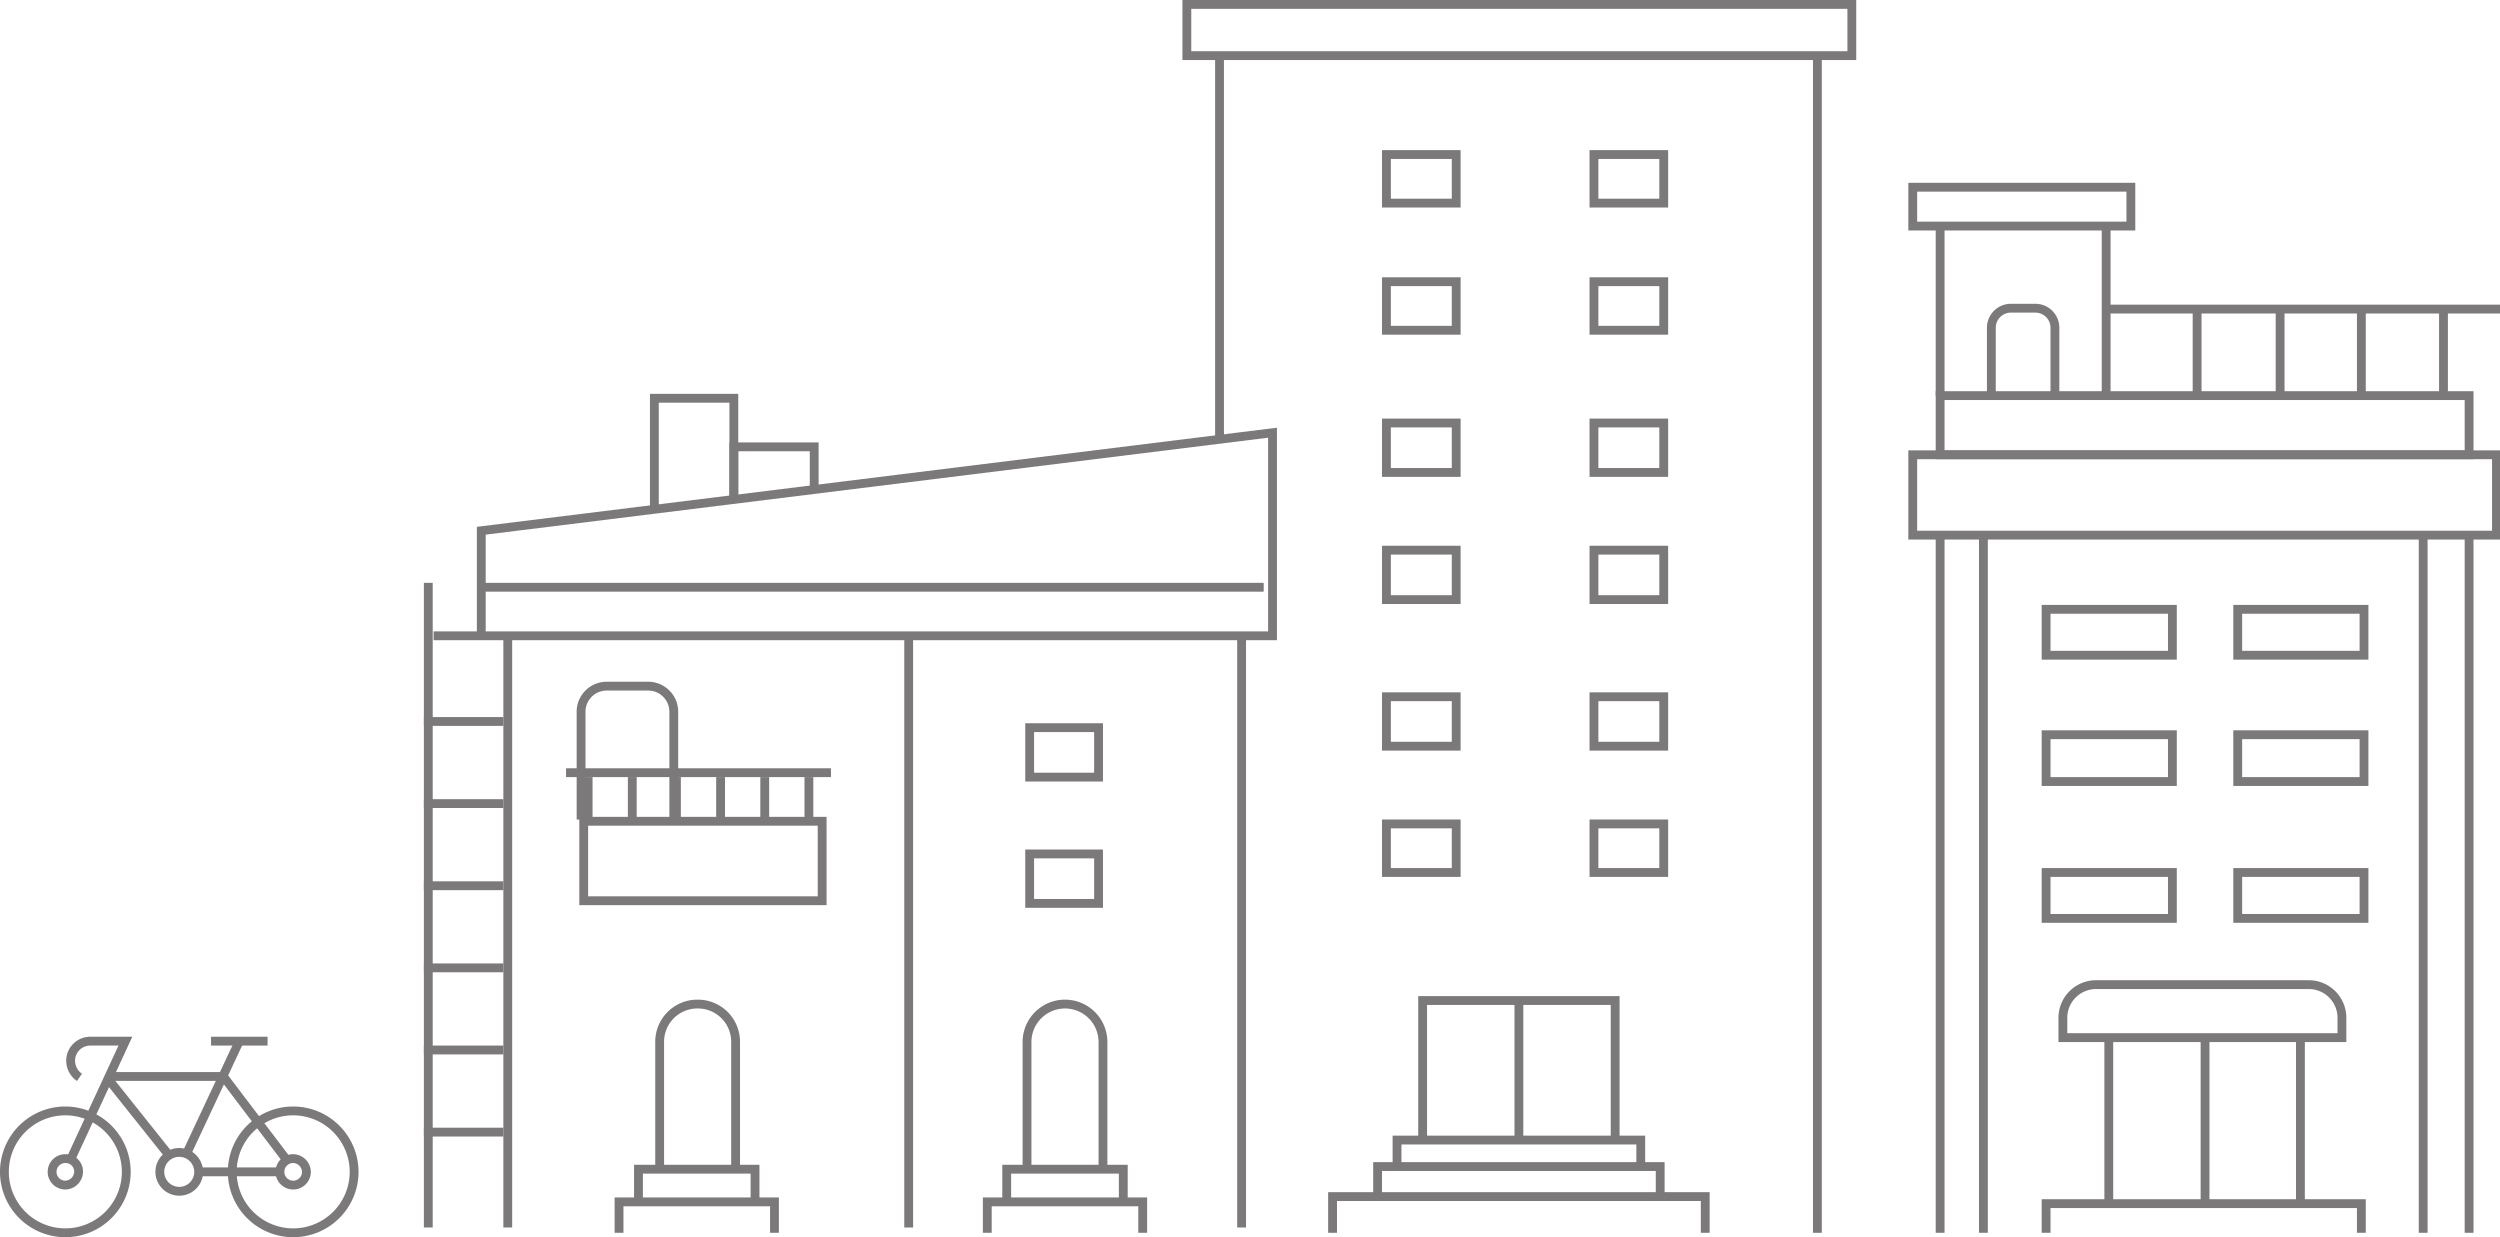 <?xml version="1.0" encoding="utf-8"?>
<svg xmlns="http://www.w3.org/2000/svg" id="Capa_1" data-name="Capa 1" viewBox="0 0 283.1 140.1">
  <defs>
    <style>.cls-1{opacity:0.6;}.cls-2{fill:none;stroke:#231f20;}</style>
  </defs>
  <title>svg_shortCityBlock3</title>
  <g id="Page-1" class="cls-1">
    <g id="Affiliates-Page-v1---Quote-3">
      <g id="About-the-Program">
        <g id="ic_shortCityBlock" data-name="ic shortCityBlock">
          <g id="Group-9">
            <line id="Stroke-1" class="cls-2" x1="48.5" y1="66" x2="48.5" y2="139"/>
            <line id="Stroke-3" class="cls-2" x1="57.5" y1="72.3" x2="57.5" y2="139"/>
            <line id="Stroke-5" class="cls-2" x1="102.9" y1="72.3" x2="102.9" y2="139"/>
            <line id="Stroke-7" class="cls-2" x1="140.6" y1="72.3" x2="140.6" y2="139"/>
          </g>
          <polyline id="Stroke-10" class="cls-2" points="49.1 72 144.1 72 144.1 49 54.5 60.1 54.5 72"/>
          <line id="Stroke-11" class="cls-2" x1="54.1" y1="66.5" x2="143.1" y2="66.5"/>
          <polygon id="Stroke-12" class="cls-2" points="66.1 102 93.1 102 93.1 93 66.1 93 66.1 102"/>
          <line id="Stroke-13" class="cls-2" x1="64.1" y1="87.5" x2="94.1" y2="87.5"/>
          <line id="Stroke-14" class="cls-2" x1="71.6" y1="88" x2="71.6" y2="93"/>
          <line id="Stroke-15" class="cls-2" x1="66.6" y1="88" x2="66.6" y2="93"/>
          <line id="Stroke-16" class="cls-2" x1="76.6" y1="88" x2="76.6" y2="93"/>
          <line id="Stroke-17" class="cls-2" x1="81.6" y1="88" x2="81.6" y2="93"/>
          <line id="Stroke-18" class="cls-2" x1="86.6" y1="88" x2="86.6" y2="93"/>
          <line id="Stroke-19" class="cls-2" x1="91.6" y1="88" x2="91.6" y2="93"/>
          <g id="Group-139">
            <path id="Stroke-20" class="cls-2" d="M65.8,92.8V80.6a2.9,2.9,0,0,1,2.9-2.9h4.7a2.9,2.9,0,0,1,2.9,2.9V92.9"/>
            <line id="Stroke-22" class="cls-2" x1="48" y1="81.7" x2="57" y2="81.7"/>
            <line id="Stroke-24" class="cls-2" x1="48" y1="91" x2="57" y2="91"/>
            <line id="Stroke-26" class="cls-2" x1="48" y1="100.3" x2="57" y2="100.3"/>
            <line id="Stroke-28" class="cls-2" x1="48" y1="109.6" x2="57" y2="109.6"/>
            <line id="Stroke-30" class="cls-2" x1="48" y1="118.9" x2="57" y2="118.9"/>
            <line id="Stroke-32" class="cls-2" x1="48" y1="128.2" x2="57" y2="128.2"/>
            <polyline id="Stroke-34" class="cls-2" points="70.1 139.6 70.1 136.1 87.7 136.1 87.7 139.6"/>
            <polyline id="Stroke-36" class="cls-2" points="72.3 135.9 72.3 132.4 85.5 132.4 85.5 135.9"/>
            <path id="Stroke-38" class="cls-2" d="M74.7,132.7V118a4.27,4.27,0,0,1,4.3-4.3h0a4.27,4.27,0,0,1,4.3,4.3v14.7"/>
            <polyline id="Stroke-40" class="cls-2" points="111.8 139.6 111.8 136.1 129.4 136.1 129.4 139.6"/>
            <polyline id="Stroke-42" class="cls-2" points="114 135.9 114 132.4 127.2 132.4 127.2 135.9"/>
            <path id="Stroke-44" class="cls-2" d="M116.3,132.7V118a4.3,4.3,0,0,1,8.6,0v14.7"/>
            <polyline id="Stroke-46" class="cls-2" points="74.1 57.7 74.1 45.1 83.1 45.1 83.1 56.5"/>
            <polyline id="Stroke-48" class="cls-2" points="92.2 55.4 92.2 50.6 83.1 50.6 83.1 56.5"/>
            <polygon id="Stroke-50" class="cls-2" points="116.6 102.3 124.4 102.3 124.4 96.7 116.6 96.7 116.6 102.3"/>
            <polygon id="Stroke-52" class="cls-2" points="116.6 88 124.4 88 124.4 82.4 116.6 82.4 116.6 88"/>
            <line id="Stroke-53" class="cls-2" x1="138.1" y1="6.3" x2="138.1" y2="49.6"/>
            <line id="Stroke-54" class="cls-2" x1="205.8" y1="6.3" x2="205.8" y2="139.6"/>
            <polygon id="Stroke-55" class="cls-2" points="157 98.8 164.9 98.8 164.9 93.3 157 93.3 157 98.8"/>
            <polygon id="Stroke-56" class="cls-2" points="180.5 98.8 188.4 98.8 188.4 93.3 180.5 93.3 180.5 98.8"/>
            <polygon id="Stroke-57" class="cls-2" points="157 84.5 164.9 84.5 164.9 78.9 157 78.9 157 84.5"/>
            <polygon id="Stroke-58" class="cls-2" points="180.5 84.5 188.4 84.5 188.4 78.9 180.5 78.9 180.5 84.5"/>
            <polygon id="Stroke-59" class="cls-2" points="157 67.9 164.9 67.9 164.9 62.3 157 62.3 157 67.9"/>
            <polygon id="Stroke-60" class="cls-2" points="180.5 67.9 188.4 67.9 188.4 62.3 180.5 62.3 180.5 67.9"/>
            <polygon id="Stroke-61" class="cls-2" points="157 53.5 164.9 53.5 164.9 47.9 157 47.9 157 53.5"/>
            <polygon id="Stroke-62" class="cls-2" points="180.5 53.5 188.4 53.5 188.4 47.9 180.5 47.9 180.5 53.5"/>
            <polygon id="Stroke-63" class="cls-2" points="157 37.4 164.9 37.4 164.9 31.9 157 31.9 157 37.4"/>
            <polygon id="Stroke-64" class="cls-2" points="180.5 37.4 188.4 37.4 188.4 31.9 180.5 31.9 180.5 37.4"/>
            <polygon id="Stroke-65" class="cls-2" points="157 23 164.9 23 164.9 17.5 157 17.5 157 23"/>
            <polygon id="Stroke-66" class="cls-2" points="180.5 23 188.4 23 188.4 17.5 180.5 17.5 180.5 23"/>
            <polygon id="Stroke-67" class="cls-2" points="134.4 6.3 209.7 6.3 209.7 0.5 134.4 0.5 134.4 6.3"/>
            <polyline id="Stroke-68" class="cls-2" points="161.1 129.2 161.1 113.3 182.9 113.3 182.9 129.2"/>
            <polyline id="Stroke-69" class="cls-2" points="158.2 132.1 158.2 129.1 185.8 129.1 185.8 132.1"/>
            <polyline id="Stroke-70" class="cls-2" points="156 135.9 156 132.1 188 132.1 188 135.9"/>
            <polyline id="Stroke-71" class="cls-2" points="150.9 139.6 150.9 135.5 193.1 135.5 193.1 139.6"/>
            <line id="Stroke-72" class="cls-2" x1="172" y1="113.3" x2="172" y2="129.1"/>
            <polygon id="Stroke-73" class="cls-2" points="216.6 25.6 241.3 25.6 241.3 21.2 216.6 21.2 216.6 25.6"/>
            <polygon id="Stroke-74" class="cls-2" points="219.7 51.5 279.6 51.5 279.6 44.8 219.7 44.8 219.7 51.5"/>
            <polygon id="Stroke-75" class="cls-2" points="216.6 60.6 282.7 60.6 282.7 51.5 216.6 51.5 216.6 60.6"/>
            <line id="Stroke-76" class="cls-2" x1="219.7" y1="25.6" x2="219.7" y2="44.8"/>
            <line id="Stroke-77" class="cls-2" x1="238.5" y1="25.6" x2="238.5" y2="44.8"/>
            <line id="Stroke-78" class="cls-2" x1="283.1" y1="35" x2="238.5" y2="35"/>
            <line id="Stroke-79" class="cls-2" x1="248.8" y1="35" x2="248.8" y2="44.8"/>
            <line id="Stroke-80" class="cls-2" x1="258.2" y1="35.2" x2="258.2" y2="44.8"/>
            <line id="Stroke-81" class="cls-2" x1="267.4" y1="35" x2="267.4" y2="44.8"/>
            <line id="Stroke-82" class="cls-2" x1="276.7" y1="35" x2="276.7" y2="44.8"/>
            <path id="Stroke-83" class="cls-2" d="M225.5,44.8V37.1a2.22,2.22,0,0,1,2.2-2.2h2.8a2.22,2.22,0,0,1,2.2,2.2v7.7"/>
            <polygon id="Stroke-84" class="cls-2" points="231.7 74.2 246 74.2 246 69 231.7 69 231.7 74.2"/>
            <polygon id="Stroke-85" class="cls-2" points="253.4 74.2 267.7 74.2 267.7 69 253.4 69 253.4 74.2"/>
            <polygon id="Stroke-86" class="cls-2" points="231.7 88.5 246 88.5 246 83.2 231.7 83.2 231.7 88.5"/>
            <polygon id="Stroke-87" class="cls-2" points="253.4 88.5 267.7 88.5 267.7 83.2 253.4 83.2 253.4 88.5"/>
            <polygon id="Stroke-88" class="cls-2" points="231.7 104 246 104 246 98.8 231.7 98.8 231.7 104"/>
            <polygon id="Stroke-89" class="cls-2" points="253.4 104 267.7 104 267.7 98.8 253.4 98.8 253.4 104"/>
            <line id="Stroke-90" class="cls-2" x1="219.7" y1="60.6" x2="219.7" y2="139.6"/>
            <line id="Stroke-91" class="cls-2" x1="224.6" y1="60.6" x2="224.6" y2="139.6"/>
            <line id="Stroke-92" class="cls-2" x1="274.4" y1="60.6" x2="274.4" y2="139.6"/>
            <line id="Stroke-93" class="cls-2" x1="279.6" y1="60.6" x2="279.6" y2="139.6"/>
            <path id="Stroke-94" class="cls-2" d="M233.6,117.5v-2.3a3.76,3.76,0,0,1,3.7-3.7h24.2a3.76,3.76,0,0,1,3.7,3.7v2.3Z"/>
            <polyline id="Stroke-95" class="cls-2" points="231.7 139.6 231.7 136.3 267.4 136.3 267.4 139.6"/>
            <line id="Stroke-96" class="cls-2" x1="238.8" y1="117.5" x2="238.8" y2="136.3"/>
            <line id="Stroke-97" class="cls-2" x1="249.7" y1="117.5" x2="249.7" y2="136.3"/>
            <line id="Stroke-98" class="cls-2" x1="260.5" y1="117.5" x2="260.5" y2="136.3"/>
            <path id="Stroke-99" class="cls-2" d="M14.3,132.7a6.9,6.9,0,1,1-6.9-6.9A6.91,6.91,0,0,1,14.3,132.7Z"/>
            <path id="Stroke-100" class="cls-2" d="M8.9,132.7a1.54,1.54,0,0,1-1.5,1.5,1.5,1.5,0,0,1,0-3A1.47,1.47,0,0,1,8.9,132.7Z"/>
            <path id="Stroke-101" class="cls-2" d="M40.1,132.7a6.9,6.9,0,1,1-6.9-6.9A6.91,6.91,0,0,1,40.1,132.7Z"/>
            <path id="Stroke-102" class="cls-2" d="M34.7,132.7a1.5,1.5,0,1,1-1.5-1.5A1.54,1.54,0,0,1,34.7,132.7Z"/>
            <path id="Stroke-103" class="cls-2" d="M9,122a2.28,2.28,0,0,1-1-1.9H8a2.22,2.22,0,0,1,2.2-2.2h4L8,131.3"/>
            <line id="Stroke-104" class="cls-2" x1="23.9" y1="117.9" x2="30.3" y2="117.9"/>
            <line id="Stroke-105" class="cls-2" x1="12.4" y1="121.9" x2="25.3" y2="121.9"/>
            <path id="Stroke-106" class="cls-2" d="M22.5,132.7a2.2,2.2,0,1,1-2.2-2.2A2.22,2.22,0,0,1,22.5,132.7Z"/>
            <line id="Stroke-107" class="cls-2" x1="12.5" y1="122.5" x2="19.2" y2="130.9"/>
            <line id="Stroke-108" class="cls-2" x1="27.1" y1="117.9" x2="21.1" y2="130.7"/>
            <line id="Stroke-109" class="cls-2" x1="25.3" y1="121.9" x2="32.5" y2="131.4"/>
            <line id="Stroke-110" class="cls-2" x1="22.5" y1="132.7" x2="31.7" y2="132.7"/>
          </g>
        </g>
      </g>
    </g>
  </g>
</svg>